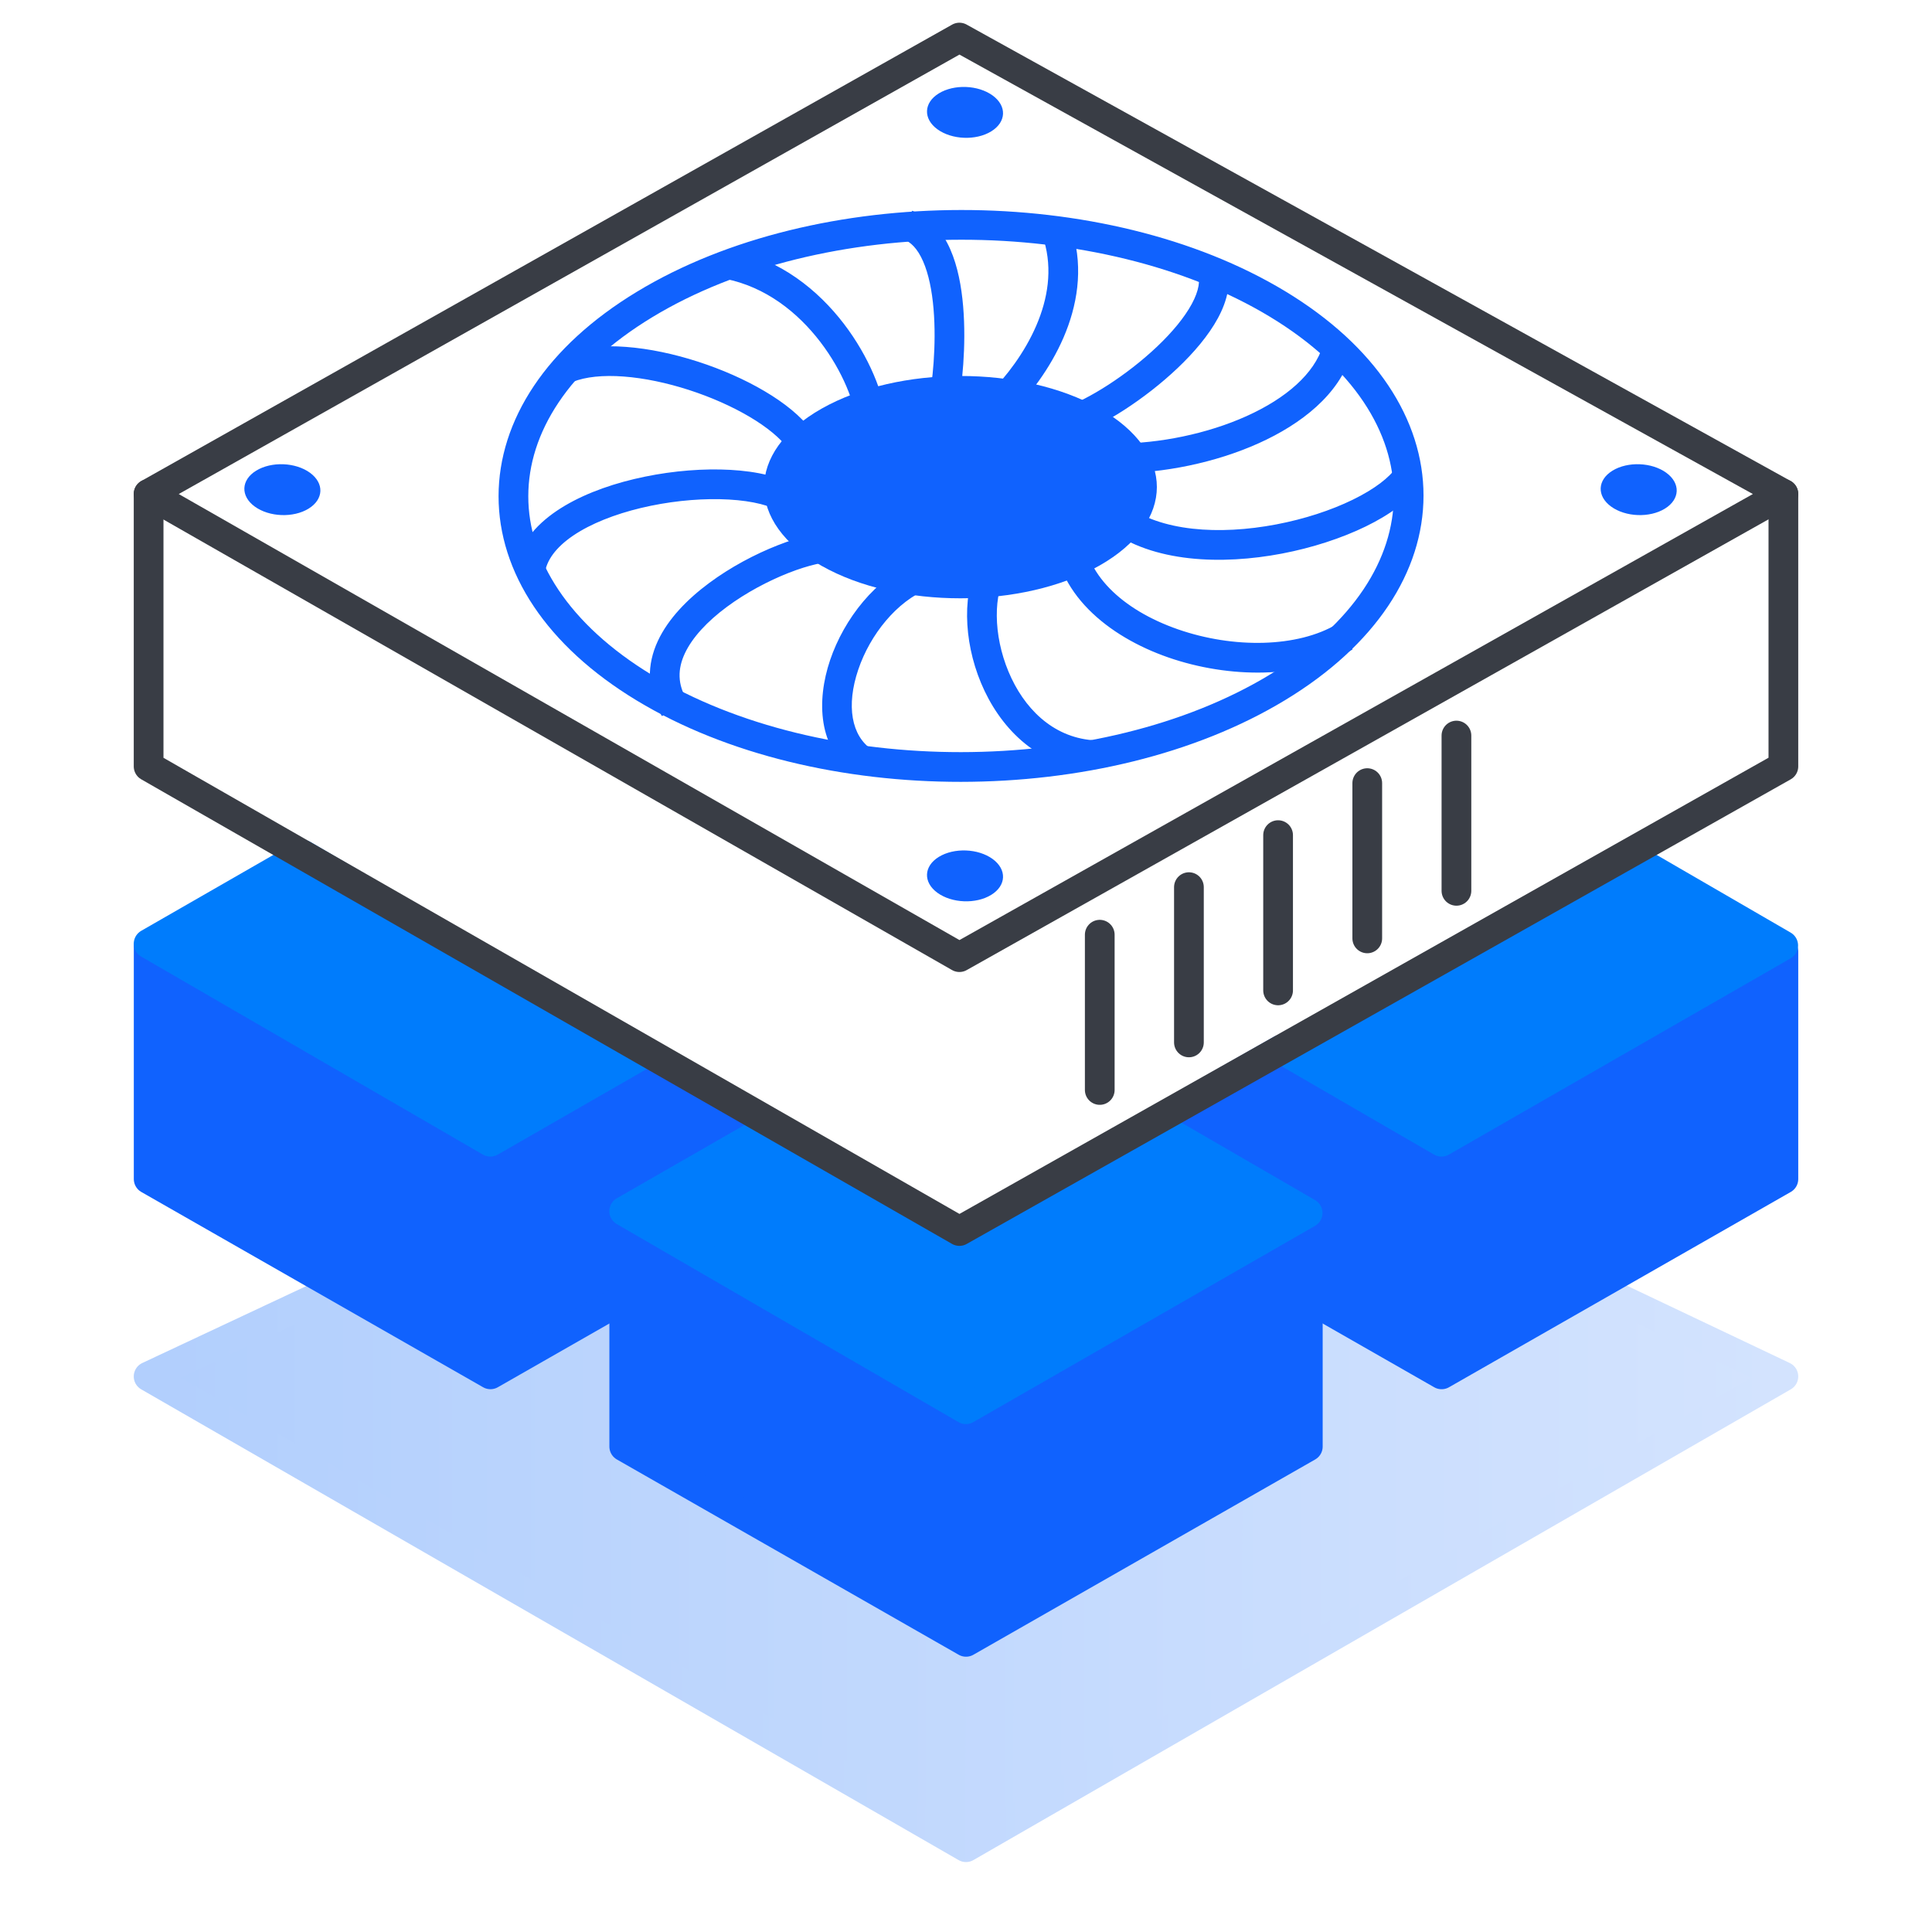 <svg width="65" height="65" viewBox="0 0 65 65" fill="none" xmlns="http://www.w3.org/2000/svg">
<g clip-path="url(#clip0_6817_123880)">
<path d="M5 46.309L32.5 62.147L60 46.309L49.132 41.147L32.5 50.359L16.005 41.147L5 46.309Z" fill="url(#paint0_linear_6817_123880)" stroke="url(#paint1_linear_6817_123880)" stroke-linecap="round" stroke-linejoin="round"/>
<path d="M16.501 46.238L28 39.668L28 39.146L21.713 35.492L16.501 38.381L5.002 31.852V39.668L16.501 46.238Z" fill="#1062FE" stroke="#1062FE" stroke-linejoin="round"/>
<path d="M5 31.75L16.497 38.412L21.617 35.471L10.2 28.763L5 31.75Z" fill="#007CFC" stroke="#007CFC" stroke-linecap="round" stroke-linejoin="round"/>
<path d="M60 32.008L48.501 38.381L43.104 35.316L37 38.797L37.002 39.668L43 43.095L48.501 46.239L60 39.668V32.008Z" fill="#1062FE" stroke="#1062FE" stroke-linejoin="round"/>
<path d="M43.15 35.314L48.497 38.412L59.994 31.809L54.751 28.77L43.15 35.314Z" fill="#007CFC" stroke="#007CFC" stroke-linecap="round" stroke-linejoin="round"/>
<path d="M44 41.008L32.501 47.381L21.002 40.852V48.668L32.501 55.238L44 48.668V41.008Z" fill="#1062FE" stroke="#1062FE" stroke-linejoin="round"/>
<path d="M21 40.749L32.497 47.412L43.994 40.809L38.825 37.813L32.3 41.646L26 37.878L21 40.749Z" fill="#007CFC" stroke="#007CFC" stroke-linecap="round" stroke-linejoin="round"/>
<path d="M60 16.619V25.785L32.278 41.416L5 25.785V16.619" stroke="#393D45" stroke-linecap="round" stroke-linejoin="round"/>
<path d="M5 16.618L32.278 32.202L60 16.618L32.278 1.264L5 16.618Z" stroke="#393D45" stroke-linecap="round" stroke-linejoin="round"/>
<line x1="37" y1="31.447" x2="37" y2="36.671" stroke="#393D45" stroke-linecap="round"/>
<line x1="40" y1="29.847" x2="40" y2="35.071" stroke="#393D45" stroke-linecap="round"/>
<line x1="43" y1="28.097" x2="43" y2="33.321" stroke="#393D45" stroke-linecap="round"/>
<line x1="46" y1="26.347" x2="46" y2="31.571" stroke="#393D45" stroke-linecap="round"/>
<line x1="49" y1="24.747" x2="49" y2="29.971" stroke="#393D45" stroke-linecap="round"/>
<circle r="0.838" transform="matrix(0.809 0.588 -0.853 0.523 32.467 29.468)" fill="#1062FE" stroke="#1062FE" stroke-width="0.5"/>
<circle r="0.838" transform="matrix(0.809 0.588 -0.853 0.523 32.467 3.781)" fill="#1062FE" stroke="#1062FE" stroke-width="0.5"/>
<circle r="0.838" transform="matrix(0.809 0.588 -0.853 0.523 55.132 16.474)" fill="#1062FE" stroke="#1062FE" stroke-width="0.5"/>
<circle r="0.838" transform="matrix(0.809 0.588 -0.853 0.523 9.5 16.474)" fill="#1062FE" stroke="#1062FE" stroke-width="0.5"/>
<path d="M28.081 18.907C28.357 18.927 28.596 18.719 28.615 18.444C28.635 18.169 28.428 17.929 28.152 17.91L28.081 18.907ZM30.836 18.888C29.462 19.444 28.397 20.824 27.928 22.208C27.468 23.566 27.511 25.205 28.782 26.053L29.337 25.221C28.644 24.759 28.464 23.743 28.875 22.529C29.277 21.341 30.176 20.233 31.211 19.815L30.836 18.888ZM33.012 18.75C32.672 19.305 32.529 20.015 32.536 20.739C32.543 21.468 32.701 22.249 33.005 22.977C33.607 24.423 34.829 25.747 36.671 25.899L36.753 24.903C35.407 24.792 34.441 23.824 33.928 22.592C33.673 21.98 33.541 21.326 33.536 20.729C33.53 20.127 33.653 19.619 33.865 19.271L33.012 18.75ZM35.448 17.806C35.448 19.94 37.289 21.418 39.304 22.118C41.337 22.825 43.829 22.855 45.506 21.849L44.991 20.991C43.656 21.793 41.498 21.822 39.633 21.174C37.751 20.519 36.448 19.286 36.448 17.806H35.448ZM37.268 17.785C38.778 18.935 41.114 19.009 43.127 18.625C44.15 18.43 45.133 18.109 45.945 17.714C46.742 17.326 47.434 16.838 47.809 16.276L46.977 15.721C46.749 16.063 46.246 16.455 45.507 16.815C44.783 17.168 43.886 17.463 42.939 17.643C41.011 18.011 39.038 17.876 37.875 16.989L37.268 17.785ZM37.572 15.923C39.145 15.923 40.893 15.568 42.349 14.912C43.788 14.264 45.048 13.272 45.461 11.929L44.505 11.635C44.218 12.569 43.278 13.397 41.939 14C40.618 14.595 39.01 14.923 37.572 14.923V15.923ZM36.106 14.666C37.099 14.335 38.524 13.424 39.617 12.386C40.167 11.865 40.66 11.286 40.976 10.703C41.286 10.129 41.467 9.467 41.236 8.839L40.297 9.184C40.384 9.42 40.347 9.762 40.096 10.227C39.849 10.683 39.437 11.179 38.929 11.661C37.906 12.631 36.604 13.446 35.789 13.717L36.106 14.666ZM33.996 13.943C34.633 13.307 35.329 12.405 35.782 11.355C36.235 10.303 36.456 9.073 36.087 7.817L35.127 8.099C35.413 9.069 35.254 10.053 34.863 10.959C34.471 11.867 33.858 12.667 33.289 13.236L33.996 13.943ZM32.219 13.697C32.362 13.046 32.517 11.64 32.404 10.307C32.348 9.641 32.222 8.959 31.972 8.39C31.723 7.821 31.321 7.303 30.684 7.091L30.368 8.04C30.635 8.129 30.869 8.363 31.056 8.791C31.244 9.219 31.356 9.779 31.408 10.392C31.512 11.618 31.366 12.922 31.243 13.482L32.219 13.697ZM29.82 14.148C29.743 13.269 29.243 12.006 28.389 10.891C27.527 9.766 26.259 8.732 24.601 8.4L24.404 9.381C25.758 9.652 26.833 10.505 27.595 11.499C28.364 12.502 28.767 13.589 28.823 14.235L29.82 14.148ZM27.316 14.5C26.955 14.002 26.38 13.548 25.724 13.161C25.062 12.769 24.285 12.427 23.483 12.168C22.682 11.909 21.844 11.729 21.06 11.671C20.283 11.612 19.521 11.67 18.895 11.92L19.267 12.849C19.696 12.677 20.287 12.615 20.985 12.668C21.676 12.72 22.436 12.88 23.176 13.119C23.916 13.358 24.625 13.672 25.216 14.021C25.814 14.375 26.259 14.746 26.508 15.088L27.316 14.5ZM26.85 16.411C26.287 16.035 25.451 15.857 24.574 15.808C23.679 15.758 22.668 15.837 21.697 16.037C20.729 16.235 19.776 16.558 19.009 17.011C18.251 17.459 17.609 18.073 17.393 18.882L18.359 19.14C18.478 18.694 18.864 18.258 19.517 17.872C20.162 17.492 21.002 17.2 21.898 17.016C22.793 16.832 23.717 16.761 24.518 16.806C25.337 16.852 25.956 17.017 26.296 17.243L26.85 16.411ZM28.152 17.91C27.634 17.872 26.898 18.056 26.163 18.346C25.408 18.642 24.578 19.08 23.854 19.618C23.135 20.152 22.482 20.812 22.131 21.568C21.768 22.351 21.738 23.228 22.269 24.092L23.121 23.568C22.786 23.023 22.799 22.504 23.038 21.989C23.29 21.446 23.798 20.905 24.45 20.421C25.096 19.942 25.846 19.545 26.529 19.276C27.232 19 27.794 18.887 28.081 18.907L28.152 17.91Z" fill="#1062FE"/>
<path fill-rule="evenodd" clip-rule="evenodd" d="M21.686 10.244C27.568 6.678 37.104 6.672 42.984 10.229C48.864 13.787 48.862 19.561 42.98 23.126C37.099 26.692 27.563 26.698 21.683 23.141C15.803 19.584 15.804 13.809 21.686 10.244Z" stroke="#1062FE"/>
<path fill-rule="evenodd" clip-rule="evenodd" d="M27.643 13.748C30.224 12.286 34.407 12.283 36.987 13.742C39.567 15.201 39.566 17.569 36.986 19.031C34.406 20.493 30.221 20.496 27.642 19.037C25.062 17.579 25.062 15.21 27.643 13.748Z" fill="#1062FE"/>
</g>
<defs>
<linearGradient id="paint0_linear_6817_123880" x1="5.907" y1="51.63" x2="59.074" y2="51.658" gradientUnits="userSpaceOnUse">
<stop stop-color="#B2CFFD"/>
<stop offset="1" stop-color="#D3E3FE"/>
</linearGradient>
<linearGradient id="paint1_linear_6817_123880" x1="5.226" y1="51.63" x2="59.756" y2="51.658" gradientUnits="userSpaceOnUse">
<stop stop-color="#B2CFFD"/>
<stop offset="1" stop-color="#D3E3FE"/>
</linearGradient>
<clipPath id="clip0_6817_123880">
<rect width="64" height="64" fill="white" transform="translate(0.5 0.146)"/>
</clipPath>
</defs>
</svg>

